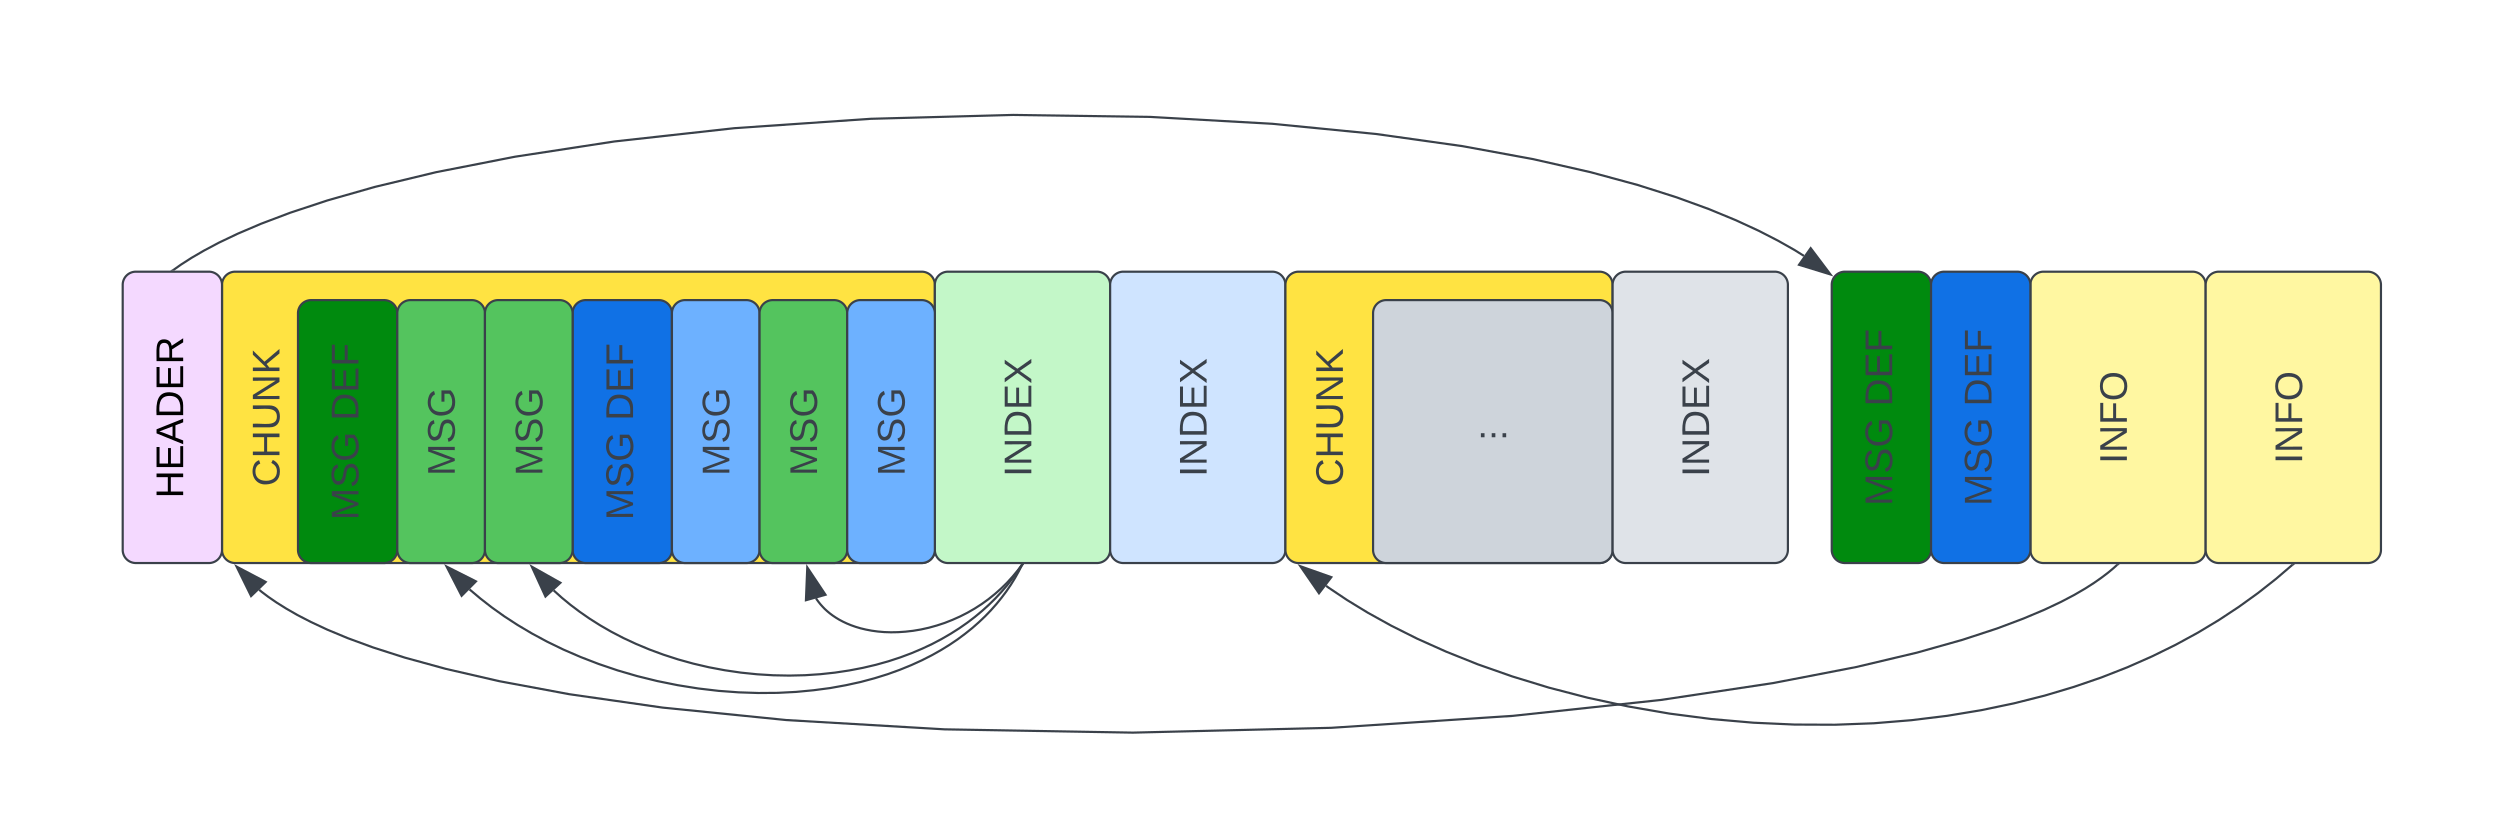 <svg xmlns="http://www.w3.org/2000/svg" xmlns:xlink="http://www.w3.org/1999/xlink" xmlns:lucid="lucid" width="1141" height="381"><g transform="translate(1696 -16)" lucid:page-tab-id="uAq_Bk1pTNeU"><path d="M-1696 0H64v1360h-1760z" fill="#fff"/><path d="M-1588.67 272.97a6 6 0 0 1-6-6V146a6 6 0 0 1 6-6h313.34a6 6 0 0 1 6 6v120.97a6 6 0 0 1-6 6z" stroke="#3a414a" fill="#ffe342"/><use xlink:href="#a" transform="matrix(6.123233995736766e-17,-1,1,6.123233995736766e-17,-1582.667,260.968) translate(22.994 14.222)"/><path d="M-1554 272.97a6 6 0 0 1-6-6v-108a6 6 0 0 1 6-6h33.33a6 6 0 0 1 6 6v108a6 6 0 0 1-6 6z" stroke="#3a414a" fill="#008a0e"/><use xlink:href="#b" transform="matrix(6.123233995736766e-17,-1,1,6.123233995736766e-17,-1548,260.968) translate(7.58 15.597)"/><use xlink:href="#c" transform="matrix(6.123233995736766e-17,-1,1,6.123233995736766e-17,-1548,260.968) translate(52.963 15.597)"/><path d="M-1634 272.97a6 6 0 0 1-6-6V146a6 6 0 0 1 6-6h33.33a6 6 0 0 1 6 6v120.97a6 6 0 0 1-6 6z" stroke="#3a414a" fill="#f4d9ff"/><use xlink:href="#d" transform="matrix(6.123233995736766e-17,-1,1,6.123233995736766e-17,-1628,260.968) translate(17.537 15.597)"/><path d="M-763.33 272.97a6 6 0 0 1-6-6V146a6 6 0 0 1 6-6h68a6 6 0 0 1 6 6v120.97a6 6 0 0 1-6 6z" stroke="#3a414a" fill="#fff7a1"/><use xlink:href="#e" transform="matrix(6.123233995736766e-17,-1,1,6.123233995736766e-17,-757.333,260.968) translate(33.315 32.035)"/><path d="M-1428.67 272.97a6 6 0 0 1-6-6v-108a6 6 0 0 1 6-6h33.34a6 6 0 0 1 6 6v108a6 6 0 0 1-6 6z" stroke="#3a414a" fill="#1071e5"/><use xlink:href="#b" transform="matrix(6.123233995736766e-17,-1,1,6.123233995736766e-17,-1422.667,260.968) translate(7.58 15.597)"/><use xlink:href="#c" transform="matrix(6.123233995736766e-17,-1,1,6.123233995736766e-17,-1422.667,260.968) translate(52.963 15.597)"/><path d="M-1383.33 272.97a6 6 0 0 1-6-6v-108a6 6 0 0 1 6-6h28a6 6 0 0 1 6 6v108a6 6 0 0 1-6 6z" stroke="#3a414a" fill="#6db1ff"/><use xlink:href="#f" transform="matrix(6.123233995736766e-17,-1,1,6.123233995736766e-17,-1377.333,260.968) translate(27.778 14.222)"/><path d="M-1263.33 272.97a6 6 0 0 1-6-6V146a6 6 0 0 1 6-6h68a6 6 0 0 1 6 6v120.97a6 6 0 0 1-6 6z" stroke="#3a414a" fill="#c3f7c8"/><use xlink:href="#g" transform="matrix(6.123233995736766e-17,-1,1,6.123233995736766e-17,-1257.333,260.968) translate(27.389 32.035)"/><path d="M-1183.33 272.97a6 6 0 0 1-6-6V146a6 6 0 0 1 6-6h68a6 6 0 0 1 6 6v120.97a6 6 0 0 1-6 6z" stroke="#3a414a" fill="#cfe4ff"/><use xlink:href="#g" transform="matrix(6.123233995736766e-17,-1,1,6.123233995736766e-17,-1177.333,260.968) translate(27.389 32.035)"/><path d="M-1508.67 272.97a6 6 0 0 1-6-6v-108a6 6 0 0 1 6-6h28a6 6 0 0 1 6 6v108a6 6 0 0 1-6 6z" stroke="#3a414a" fill="#54c45e"/><use xlink:href="#f" transform="matrix(6.123233995736766e-17,-1,1,6.123233995736766e-17,-1502.667,260.968) translate(27.778 14.222)"/><path d="M-1468.67 272.97a6 6 0 0 1-6-6v-108a6 6 0 0 1 6-6h28a6 6 0 0 1 6 6v108a6 6 0 0 1-6 6z" stroke="#3a414a" fill="#54c45e"/><use xlink:href="#f" transform="matrix(6.123233995736766e-17,-1,1,6.123233995736766e-17,-1462.667,260.968) translate(27.778 14.222)"/><path d="M-1343.33 272.97a6 6 0 0 1-6-6v-108a6 6 0 0 1 6-6h28a6 6 0 0 1 6 6v108a6 6 0 0 1-6 6z" stroke="#3a414a" fill="#54c45e"/><use xlink:href="#f" transform="matrix(6.123233995736766e-17,-1,1,6.123233995736766e-17,-1337.333,260.968) translate(27.778 14.222)"/><path d="M-1303.33 272.97a6 6 0 0 1-6-6v-108a6 6 0 0 1 6-6h28a6 6 0 0 1 6 6v108a6 6 0 0 1-6 6z" stroke="#3a414a" fill="#6db1ff"/><use xlink:href="#f" transform="matrix(6.123233995736766e-17,-1,1,6.123233995736766e-17,-1297.333,260.968) translate(27.778 14.222)"/><path d="M-1103.33 272.97a6 6 0 0 1-6-6V146a6 6 0 0 1 6-6H-966a6 6 0 0 1 6 6v120.97a6 6 0 0 1-6 6z" stroke="#3a414a" fill="#ffe342"/><use xlink:href="#a" transform="matrix(6.123233995736766e-17,-1,1,6.123233995736766e-17,-1097.333,260.968) translate(22.994 14.222)"/><path d="M-1063.33 272.97a6 6 0 0 1-6-6v-108a6 6 0 0 1 6-6H-966a6 6 0 0 1 6 6v108a6 6 0 0 1-6 6z" stroke="#3a414a" fill="#ced4db"/><use xlink:href="#h" transform="matrix(1,0,0,1,-1057.333,164.968) translate(35.593 50.597)"/><path d="M-954 272.97a6 6 0 0 1-6-6V146a6 6 0 0 1 6-6h68a6 6 0 0 1 6 6v120.97a6 6 0 0 1-6 6z" stroke="#3a414a" fill="#dfe3e8"/><use xlink:href="#g" transform="matrix(6.123233995736766e-17,-1,1,6.123233995736766e-17,-948,260.968) translate(27.389 32.035)"/><path d="M-683.33 272.97a6 6 0 0 1-6-6V146a6 6 0 0 1 6-6h68a6 6 0 0 1 6 6v120.97a6 6 0 0 1-6 6z" stroke="#3a414a" fill="#fff7a1"/><use xlink:href="#e" transform="matrix(6.123233995736766e-17,-1,1,6.123233995736766e-17,-677.333,260.968) translate(33.315 32.035)"/><path d="M-854 272.97a6 6 0 0 1-6-6V146a6 6 0 0 1 6-6h33.33a6 6 0 0 1 6 6v120.97a6 6 0 0 1-6 6z" stroke="#3a414a" fill="#008a0e"/><use xlink:href="#b" transform="matrix(6.123233995736766e-17,-1,1,6.123233995736766e-17,-848,260.968) translate(14.08 15.597)"/><use xlink:href="#c" transform="matrix(6.123233995736766e-17,-1,1,6.123233995736766e-17,-848,260.968) translate(59.463 15.597)"/><path d="M-808.67 272.97a6 6 0 0 1-6-6V146a6 6 0 0 1 6-6h33.34a6 6 0 0 1 6 6v120.97a6 6 0 0 1-6 6z" stroke="#3a414a" fill="#1071e5"/><use xlink:href="#b" transform="matrix(6.123233995736766e-17,-1,1,6.123233995736766e-17,-802.667,260.968) translate(14.08 15.597)"/><use xlink:href="#c" transform="matrix(6.123233995736766e-17,-1,1,6.123233995736766e-17,-802.667,260.968) translate(59.463 15.597)"/><path d="M-1616.92 139.25l3.55-2.5 4.73-3.04 5.7-3.32 6.92-3.67 8.52-4.06 10.6-4.52 13.32-5.04 16.94-5.6 21.74-6.2 28-6.73 35.97-7.05 45.3-6.95 54.83-6.07 62.22-4.28 65-1.77 62.4.9 55.77 3.14 47.5 4.67 39.37 5.54 32.22 5.92 26.3 5.98 21.54 5.85 17.75 5.64 14.72 5.36 12.34 5.1 10.4 4.8 8.85 4.55 7.6 4.3 4.13 2.6" stroke="#3a414a" stroke-linejoin="round" fill="none"/><path d="M-1616.7 139.53h-1.5l1-.7z" stroke="#3a414a" stroke-width=".05" fill="#3a414a"/><path d="M-860.58 141.25l-14.35-4.4 5.32-7.58z" stroke="#3a414a" fill="#3a414a"/><path d="M-729.7 273.77l-1.74 1.57-2.45 2.04-2.9 2.2-3.42 2.4-4.12 2.64-4.97 2.9-6.1 3.2-7.56 3.57-9.5 4-12.1 4.55-15.74 5.16-20.78 5.86-27.88 6.6-37.82 7.3-51.2 7.7-67.5 7.25-82.9 5.46-90.58 2.2-85.92-1.5-72.24-4.24-56.42-5.68-42.65-6.12-32.07-5.97-24.3-5.6-18.66-5.12-14.55-4.66-11.52-4.23-9.26-3.85-7.53-3.52-6.2-3.2-5.16-2.97-4.34-2.72-3.7-2.54-3.14-2.37-1.12-.93" stroke="#3a414a" stroke-linejoin="round" fill="none"/><path d="M-729.38 274.15l-.65-.72h1.44z" stroke="#3a414a" stroke-width=".05" fill="#3a414a"/><path d="M-1588.02 274.6l13.27 7-6.65 6.45z" stroke="#3a414a" fill="#3a414a"/><path d="M-649.72 273.76l-7.5 6.42-8.25 6.5-8.7 6.27-9.12 6.02-9.6 5.78-10.15 5.53-10.7 5.26-11.27 4.98-11.92 4.67-12.6 4.32-13.3 3.97-14.06 3.54-14.82 3.1-15.6 2.58-16.37 2-17.1 1.4-17.8.67-18.38-.08-18.83-.85-19.1-1.67-19.12-2.48-18.9-3.27-18.46-3.98-17.7-4.6-16.8-5.14-15.66-5.5-14.44-5.78-13.17-5.9-11.9-5.96-10.65-5.9-9.5-5.8-8.44-5.65-1.17-.86" stroke="#3a414a" stroke-linejoin="round" fill="none"/><path d="M-649.4 274.15l-.6-.72h1.44z" stroke="#3a414a" stroke-width=".05" fill="#3a414a"/><path d="M-1102.53 274.42l14.14 5-5.62 7.35z" stroke="#3a414a" fill="#3a414a"/><path d="M-1229.56 273.88l-1.43 2.78-1.76 3.15-1.9 3.07-2.05 3-2.2 2.93-2.33 2.87-2.5 2.82-2.64 2.75-2.84 2.7-3.03 2.67-3.24 2.6-3.45 2.57-3.7 2.5-3.94 2.43-4.22 2.37-4.53 2.3-4.85 2.2-5.2 2.12-5.54 2-5.93 1.84-6.34 1.7-6.76 1.48-7.18 1.3-7.6 1-8 .76-8.4.43-8.7.07-9-.3-9.22-.68-9.33-1.1-9.37-1.5-9.3-1.88-9.16-2.26-8.92-2.6-8.62-2.92-8.25-3.18-7.86-3.4-7.42-3.6-6.98-3.76-6.53-3.87-6.1-3.97-5.66-4.04-5.26-4.1-4.87-4.1-.06-.06" stroke="#3a414a" stroke-linejoin="round" fill="none"/><path d="M-1229.12 274.12l-.9-.46.12-.23h1.13z" stroke="#3a414a" stroke-width=".05" fill="#3a414a"/><path d="M-1492.18 274.58l13.4 6.76-6.54 6.58z" stroke="#3a414a" fill="#3a414a"/><path d="M-1229.6 273.85l-1.93 2.9-2.32 3.22-2.47 3.13-2.62 3.04-2.76 2.96-2.93 2.88-3.1 2.8-3.28 2.73-3.48 2.66-3.67 2.56-3.9 2.48-4.1 2.38-4.35 2.3-4.6 2.16-4.85 2.06-5.13 1.92-5.4 1.77-5.7 1.6-5.96 1.4-6.25 1.2-6.5.98-6.74.73-6.97.46-7.16.17-7.28-.14-7.37-.45-7.4-.76-7.36-1.08-7.28-1.37-7.12-1.66-6.93-1.92-6.68-2.16-6.42-2.37-6.1-2.55-5.8-2.7-5.5-2.86-5.13-2.95-4.83-3.06-4.5-3.12-4.2-3.17-3.93-3.23-3.62-3.25-.1-.1" stroke="#3a414a" stroke-linejoin="round" fill="none"/><path d="M-1229.2 274.14l-.83-.55.1-.17h1.2z" stroke="#3a414a" stroke-width=".05" fill="#3a414a"/><path d="M-1453.3 274.62l13.07 7.36-6.82 6.28z" stroke="#3a414a" fill="#3a414a"/><path d="M-1229.63 273.83l-1.95 2.6-2.4 2.87-2.5 2.74-2.67 2.6-2.8 2.48-2.92 2.35-3.06 2.2-3.18 2.05-3.3 1.9-3.4 1.73-3.5 1.56-3.55 1.4-3.6 1.18-3.6 1-3.6.8-3.56.6-3.5.4-3.38.23-3.25.06-3.1-.1-2.96-.26-2.78-.38-2.6-.5-2.44-.58-2.27-.68-2.1-.74-1.94-.8-1.8-.85-1.66-.88-1.54-.94-1.42-.95-1.3-.97-1.2-1-1.13-1.03-1-1.05-.96-1.07-.88-1.1-.8-1.1-.4-.62" stroke="#3a414a" stroke-linejoin="round" fill="none"/><path d="M-1229.24 274.14l-.8-.6.08-.1h1.25z" stroke="#3a414a" stroke-width=".05" fill="#3a414a"/><path d="M-1327.56 274.96l8.32 12.48-8.93 2.5z" stroke="#3a414a" fill="#3a414a"/><defs><path fill="#3a414a" d="M212-179c-10-28-35-45-73-45-59 0-87 40-87 99 0 60 29 101 89 101 43 0 62-24 78-52l27 14C228-24 195 4 139 4 59 4 22-46 18-125c-6-104 99-153 187-111 19 9 31 26 39 46" id="i"/><path fill="#3a414a" d="M197 0v-115H63V0H30v-248h33v105h134v-105h34V0h-34" id="j"/><path fill="#3a414a" d="M232-93c-1 65-40 97-104 97C67 4 28-28 28-90v-158h33c8 89-33 224 67 224 102 0 64-133 71-224h33v155" id="k"/><path fill="#3a414a" d="M190 0L58-211 59 0H30v-248h39L202-35l-2-213h31V0h-41" id="l"/><path fill="#3a414a" d="M194 0L95-120 63-95V0H30v-248h33v124l119-124h40L117-140 236 0h-42" id="m"/><g id="a"><use transform="matrix(0.049,0,0,0.049,0,0)" xlink:href="#i"/><use transform="matrix(0.049,0,0,0.049,12.79,0)" xlink:href="#j"/><use transform="matrix(0.049,0,0,0.049,25.58,0)" xlink:href="#k"/><use transform="matrix(0.049,0,0,0.049,38.37,0)" xlink:href="#l"/><use transform="matrix(0.049,0,0,0.049,51.16,0)" xlink:href="#m"/></g><path fill="#3a414a" d="M240 0l2-218c-23 76-54 145-80 218h-23L58-218 59 0H30v-248h44l77 211c21-75 51-140 76-211h43V0h-30" id="n"/><path fill="#3a414a" d="M185-189c-5-48-123-54-124 2 14 75 158 14 163 119 3 78-121 87-175 55-17-10-28-26-33-46l33-7c5 56 141 63 141-1 0-78-155-14-162-118-5-82 145-84 179-34 5 7 8 16 11 25" id="o"/><path fill="#3a414a" d="M143 4C61 4 22-44 18-125c-5-107 100-154 193-111 17 8 29 25 37 43l-32 9c-13-25-37-40-76-40-61 0-88 39-88 99 0 61 29 100 91 101 35 0 62-11 79-27v-45h-74v-28h105v86C228-13 192 4 143 4" id="p"/><g id="b"><use transform="matrix(0.049,0,0,0.049,0,0)" xlink:href="#n"/><use transform="matrix(0.049,0,0,0.049,14.765,0)" xlink:href="#o"/><use transform="matrix(0.049,0,0,0.049,26.617,0)" xlink:href="#p"/></g><path fill="#3a414a" d="M30-248c118-7 216 8 213 122C240-48 200 0 122 0H30v-248zM63-27c89 8 146-16 146-99s-60-101-146-95v194" id="q"/><path fill="#3a414a" d="M30 0v-248h187v28H63v79h144v27H63v87h162V0H30" id="r"/><path fill="#3a414a" d="M63-220v92h138v28H63V0H30v-248h175v28H63" id="s"/><g id="c"><use transform="matrix(0.049,0,0,0.049,0,0)" xlink:href="#q"/><use transform="matrix(0.049,0,0,0.049,12.79,0)" xlink:href="#r"/><use transform="matrix(0.049,0,0,0.049,24.642,0)" xlink:href="#s"/></g><path d="M197 0v-115H63V0H30v-248h33v105h134v-105h34V0h-34" id="t"/><path d="M30 0v-248h187v28H63v79h144v27H63v87h162V0H30" id="u"/><path d="M205 0l-28-72H64L36 0H1l101-248h38L239 0h-34zm-38-99l-47-123c-12 45-31 82-46 123h93" id="v"/><path d="M30-248c118-7 216 8 213 122C240-48 200 0 122 0H30v-248zM63-27c89 8 146-16 146-99s-60-101-146-95v194" id="w"/><path d="M233-177c-1 41-23 64-60 70L243 0h-38l-65-103H63V0H30v-248c88 3 205-21 203 71zM63-129c60-2 137 13 137-47 0-61-80-42-137-45v92" id="x"/><g id="d"><use transform="matrix(0.049,0,0,0.049,0,0)" xlink:href="#t"/><use transform="matrix(0.049,0,0,0.049,12.79,0)" xlink:href="#u"/><use transform="matrix(0.049,0,0,0.049,24.642,0)" xlink:href="#v"/><use transform="matrix(0.049,0,0,0.049,36.494,0)" xlink:href="#w"/><use transform="matrix(0.049,0,0,0.049,49.284,0)" xlink:href="#u"/><use transform="matrix(0.049,0,0,0.049,61.136,0)" xlink:href="#x"/></g><path fill="#3a414a" d="M33 0v-248h34V0H33" id="y"/><path fill="#3a414a" d="M140-251c81 0 123 46 123 126C263-46 219 4 140 4 59 4 17-45 17-125s42-126 123-126zm0 227c63 0 89-41 89-101s-29-99-89-99c-61 0-89 39-89 99S79-25 140-24" id="z"/><g id="e"><use transform="matrix(0.049,0,0,0.049,0,0)" xlink:href="#y"/><use transform="matrix(0.049,0,0,0.049,4.938,0)" xlink:href="#l"/><use transform="matrix(0.049,0,0,0.049,17.728,0)" xlink:href="#s"/><use transform="matrix(0.049,0,0,0.049,28.543,0)" xlink:href="#z"/></g><g id="f"><use transform="matrix(0.049,0,0,0.049,0,0)" xlink:href="#n"/><use transform="matrix(0.049,0,0,0.049,14.765,0)" xlink:href="#o"/><use transform="matrix(0.049,0,0,0.049,26.617,0)" xlink:href="#p"/></g><path fill="#3a414a" d="M195 0l-74-108L45 0H8l94-129-87-119h37l69 98 67-98h37l-84 118L233 0h-38" id="A"/><g id="g"><use transform="matrix(0.049,0,0,0.049,0,0)" xlink:href="#y"/><use transform="matrix(0.049,0,0,0.049,4.938,0)" xlink:href="#l"/><use transform="matrix(0.049,0,0,0.049,17.728,0)" xlink:href="#q"/><use transform="matrix(0.049,0,0,0.049,30.519,0)" xlink:href="#r"/><use transform="matrix(0.049,0,0,0.049,42.37,0)" xlink:href="#A"/></g><path fill="#3a414a" d="M33 0v-38h34V0H33" id="B"/><g id="h"><use transform="matrix(0.049,0,0,0.049,0,0)" xlink:href="#B"/><use transform="matrix(0.049,0,0,0.049,4.938,0)" xlink:href="#B"/><use transform="matrix(0.049,0,0,0.049,9.877,0)" xlink:href="#B"/></g></defs></g></svg>